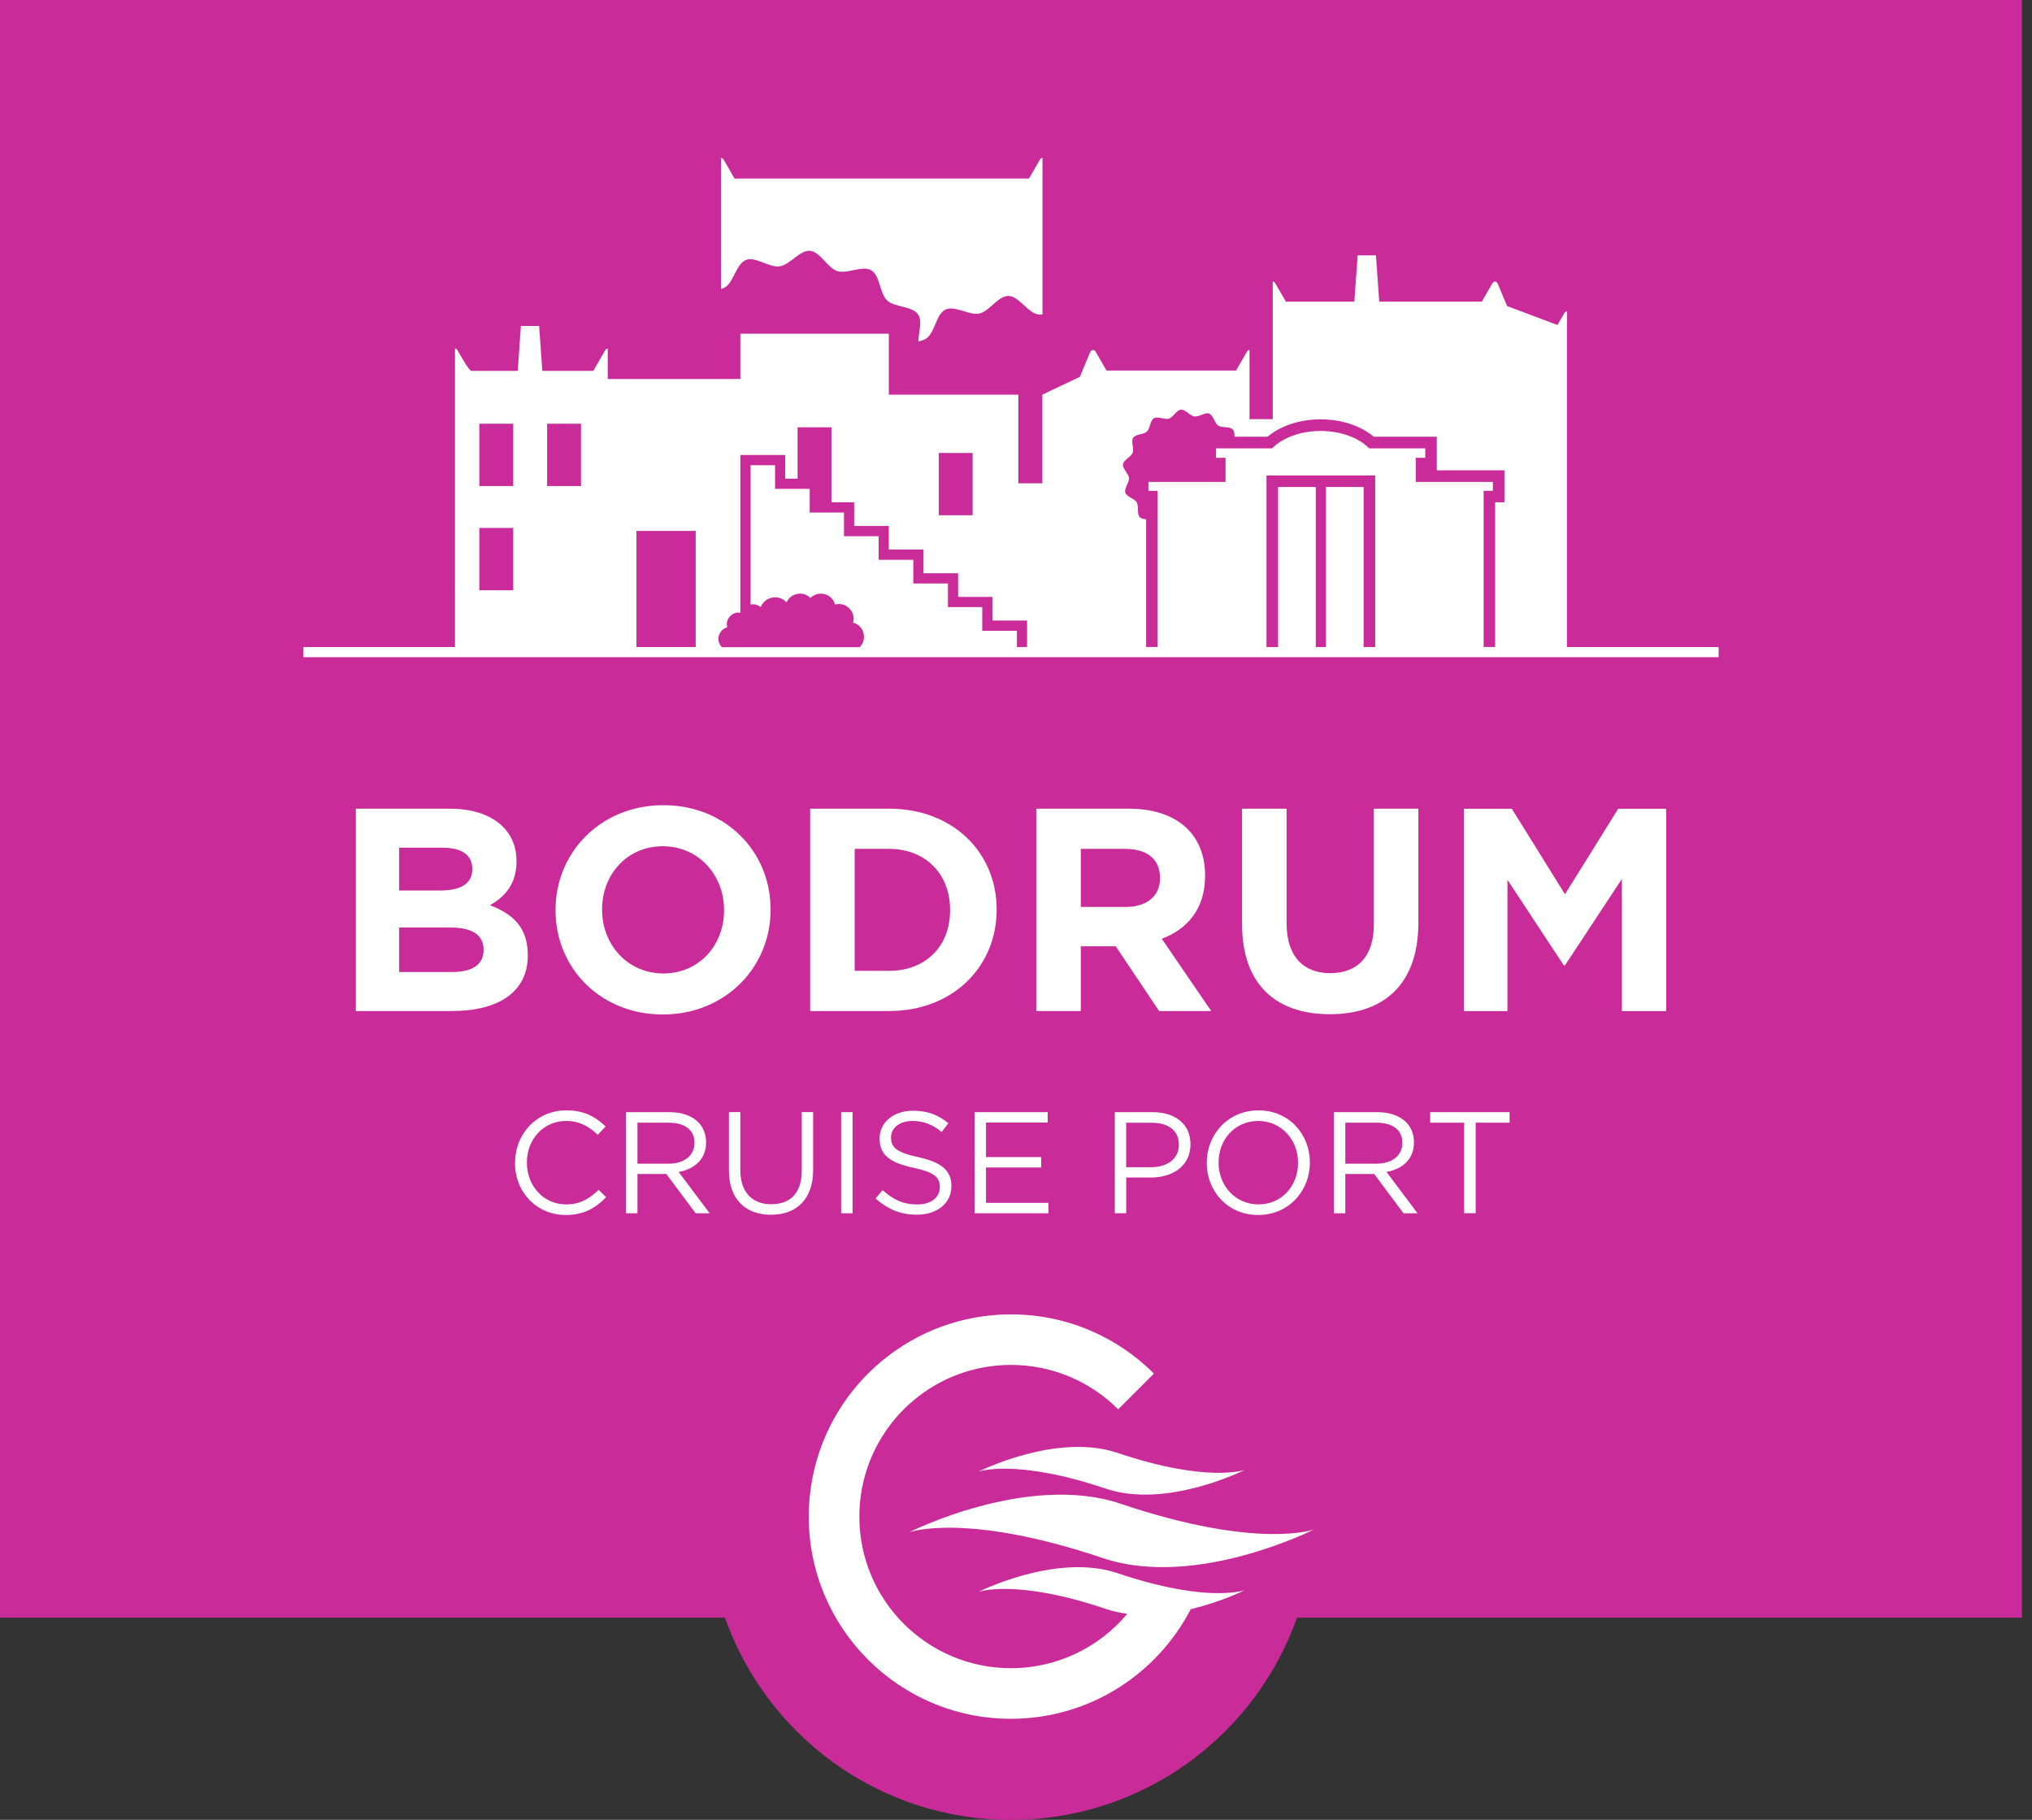 <svg width="201" height="180" viewBox="0 0 201 180" fill="none" xmlns="http://www.w3.org/2000/svg">
<rect x="0" y="0" width="201" height="180" fill="#333333" stroke="none"/>
<g clip-path="url(#clip0_5126_24789)">
<path d="M200.002 0.001H0.002V160.002H71.709C75.825 171.656 86.938 180.005 100.002 180.005C113.066 180.005 124.173 171.656 128.295 160.002H200.002V0.001Z" fill="#C92C99"/>
<path d="M44.716 100H35.197V79.986H44.487C48.573 79.986 51.09 82.015 51.09 85.16V85.219C51.09 87.477 49.89 88.735 48.462 89.535C50.778 90.423 52.207 91.763 52.207 94.45V94.509C52.207 98.166 49.232 100 44.716 100ZM46.715 85.907C46.715 84.59 45.686 83.849 43.828 83.849H39.483V88.082H43.546C45.492 88.082 46.721 87.453 46.721 85.966V85.907H46.715ZM47.833 93.915C47.833 92.569 46.833 91.74 44.575 91.74H39.483V96.143H44.716C46.663 96.143 47.833 95.456 47.833 93.968V93.909V93.915Z" fill="white"/>
<path d="M65.56 100.342C59.386 100.342 54.953 95.738 54.953 90.046V89.988C54.953 84.296 59.439 79.64 65.619 79.64C71.798 79.64 76.225 84.243 76.225 89.935V89.994C76.225 95.685 71.739 100.342 65.56 100.342ZM71.622 89.994C71.622 86.56 69.105 83.702 65.56 83.702C62.014 83.702 59.557 86.507 59.557 89.935V89.994C59.557 93.427 62.073 96.285 65.619 96.285C69.164 96.285 71.622 93.48 71.622 90.052V89.994Z" fill="white"/>
<path d="M87.949 100H80.141V79.986H87.949C94.24 79.986 98.585 84.302 98.585 89.935V89.993C98.585 95.626 94.24 100 87.949 100ZM93.981 89.993C93.981 86.448 91.553 83.961 87.949 83.961H84.544V96.026H87.949C91.553 96.026 93.981 93.598 93.981 90.052V89.993Z" fill="white"/>
<path d="M114.654 100L110.368 93.598H106.911V100H102.507V79.986H111.655C116.371 79.986 119.205 82.473 119.205 86.589V86.648C119.205 89.876 117.459 91.91 114.919 92.851L119.81 100H114.666H114.654ZM114.742 86.818C114.742 84.931 113.425 83.961 111.285 83.961H106.911V89.705H111.373C113.519 89.705 114.748 88.559 114.748 86.877V86.818H114.742Z" fill="white"/>
<path d="M131.523 100.312C126.149 100.312 122.862 97.308 122.862 91.422V79.986H127.266V91.31C127.266 94.568 128.895 96.255 131.582 96.255C134.269 96.255 135.897 94.626 135.897 91.451V79.986H140.301V91.281C140.301 97.343 136.897 100.318 131.523 100.318V100.312Z" fill="white"/>
<path d="M160.433 100V86.936L154.8 95.485H154.688L149.114 87.024V100.006H144.799V79.992H149.544L154.806 88.453L160.068 79.992H164.813V100.006H160.439L160.433 100Z" fill="white"/>
<path d="M50.948 115.03V115C50.948 112.172 53.065 109.826 56.005 109.826C57.822 109.826 58.903 110.467 59.903 111.414L59.133 112.243C58.292 111.443 57.345 110.873 55.987 110.873C53.77 110.873 52.118 112.672 52.118 114.971V115C52.118 117.317 53.788 119.128 55.987 119.128C57.357 119.128 58.257 118.599 59.215 117.687L59.956 118.416C58.915 119.475 57.769 120.174 55.958 120.174C53.071 120.174 50.942 117.905 50.942 115.03H50.948Z" fill="white"/>
<path d="M61.932 110.003H66.23C67.459 110.003 68.446 110.373 69.075 111.002C69.563 111.49 69.846 112.19 69.846 112.972V113.002C69.846 114.66 68.705 115.63 67.129 115.918L70.198 120.004H68.811L65.912 116.118H63.055V120.004H61.926V110.003H61.932ZM66.13 115.101C67.629 115.101 68.699 114.33 68.699 113.043V113.013C68.699 111.784 67.758 111.044 66.141 111.044H63.055V115.101H66.124H66.13Z" fill="white"/>
<path d="M72.103 115.812V109.997H73.231V115.741C73.231 117.899 74.39 119.11 76.289 119.11C78.188 119.11 79.305 117.993 79.305 115.812V109.997H80.434V115.724C80.434 118.64 78.764 120.151 76.265 120.151C73.766 120.151 72.108 118.634 72.108 115.806L72.103 115.812Z" fill="white"/>
<path d="M83.204 110.003H84.333V120.004H83.204V110.003Z" fill="white"/>
<path d="M86.608 118.545L87.308 117.716C88.349 118.657 89.348 119.133 90.736 119.133C92.124 119.133 92.964 118.422 92.964 117.434V117.405C92.964 116.476 92.465 115.947 90.365 115.506C88.067 115.006 87.008 114.265 87.008 112.619V112.589C87.008 111.02 88.396 109.861 90.295 109.861C91.753 109.861 92.794 110.273 93.811 111.09L93.152 111.96C92.223 111.202 91.294 110.873 90.266 110.873C88.966 110.873 88.137 111.584 88.137 112.49V112.519C88.137 113.46 88.649 113.989 90.853 114.459C93.082 114.947 94.111 115.759 94.111 117.287V117.317C94.111 119.033 92.682 120.145 90.695 120.145C89.107 120.145 87.808 119.616 86.608 118.545Z" fill="white"/>
<path d="M96.409 110.003H103.635V111.032H97.532V114.448H102.988V115.477H97.532V118.975H103.706V120.004H96.403V110.003H96.409Z" fill="white"/>
<path d="M110.268 110.003H114.013C116.271 110.003 117.758 111.202 117.758 113.172V113.201C117.758 115.359 115.959 116.47 113.831 116.47H111.402V119.998H110.273V109.997L110.268 110.003ZM113.866 115.447C115.524 115.447 116.612 114.56 116.612 113.248V113.219C116.612 111.79 115.542 111.05 113.925 111.05H111.396V115.447H113.866Z" fill="white"/>
<path d="M119.369 115.03V115C119.369 112.243 121.439 109.826 124.484 109.826C127.53 109.826 129.57 112.213 129.57 114.971V115C129.57 117.758 127.501 120.174 124.455 120.174C121.409 120.174 119.369 117.787 119.369 115.03ZM128.4 115.03V115C128.4 112.731 126.742 110.873 124.455 110.873C122.168 110.873 120.539 112.701 120.539 114.971V115C120.539 117.27 122.197 119.128 124.484 119.128C126.772 119.128 128.4 117.299 128.4 115.03Z" fill="white"/>
<path d="M131.951 110.003H136.249C137.478 110.003 138.466 110.373 139.095 111.002C139.583 111.49 139.865 112.19 139.865 112.972V113.002C139.865 114.66 138.724 115.63 137.149 115.918L140.218 120.004H138.83L135.932 116.118H133.074V120.004H131.945V110.003H131.951ZM136.149 115.101C137.649 115.101 138.719 114.33 138.719 113.043V113.013C138.719 111.784 137.778 111.044 136.161 111.044H133.074V115.101H136.143H136.149Z" fill="white"/>
<path d="M144.828 111.044H141.471V110.003H149.326V111.044H145.969V119.998H144.828V111.044Z" fill="white"/>
<path fill-rule="evenodd" clip-rule="evenodd" d="M89.948 151.548C89.948 151.548 101.66 145.639 110.838 148.732C124.414 153.312 129.965 151.283 129.965 151.283C129.965 151.283 118.27 157.204 109.098 154.111C95.522 149.531 89.954 151.548 89.954 151.548H89.948Z" fill="white"/>
<path fill-rule="evenodd" clip-rule="evenodd" d="M96.792 145.557C96.792 145.557 104.5 141.67 110.538 143.704C119.47 146.715 123.127 145.386 123.127 145.386C123.127 145.386 115.43 149.278 109.392 147.244C100.461 144.234 96.792 145.557 96.792 145.557Z" fill="white"/>
<path d="M118.558 157.468C117.212 157.333 115.542 157.045 113.52 156.504C112.596 156.257 111.609 155.963 110.539 155.599C104.5 153.564 96.792 157.451 96.792 157.451C96.792 157.451 100.461 156.122 109.392 159.138C110.08 159.373 110.791 159.526 111.509 159.62C108.757 162.907 104.624 165 100.002 165C95.863 165 92.112 163.319 89.396 160.608C86.679 157.892 85.004 154.146 85.004 150.001C85.004 149.002 85.103 148.02 85.292 147.073C86.656 140.188 92.723 135.003 100.002 135.003C104.142 135.003 107.893 136.684 110.609 139.395L114.143 135.861C110.521 132.239 105.523 130.005 100.002 130.005C90.295 130.005 82.199 136.925 80.382 146.103C80.135 147.367 80 148.673 80 150.007C80 155.528 82.24 160.532 85.856 164.148C89.478 167.769 94.475 170.004 99.996 170.004C107.74 170.004 114.454 165.6 117.782 159.162C120.834 158.439 123.121 157.286 123.121 157.286C123.121 157.286 121.727 157.792 118.558 157.474V157.468Z" fill="white"/>
<path d="M103.119 15.605V31.11C102.936 31.122 102.766 31.122 102.601 31.081C101.59 30.84 100.761 29.281 99.761 29.27C98.732 29.252 97.862 30.798 96.88 31.01C95.881 31.227 94.452 30.187 93.535 30.616C92.612 31.045 92.494 32.815 91.689 33.432C91.465 33.609 91.165 33.703 90.842 33.779C90.86 32.868 91.259 31.757 90.818 31.104C90.248 30.257 88.484 30.41 87.749 29.716C87.008 29.017 87.061 27.253 86.185 26.735C85.315 26.224 83.792 27.124 82.816 26.812C81.858 26.506 81.135 24.889 80.112 24.807C79.118 24.725 78.142 26.195 77.113 26.342C76.084 26.489 74.738 25.348 73.803 25.707C72.839 26.071 72.603 27.829 71.769 28.388C71.639 28.476 71.486 28.535 71.322 28.588V15.617C71.422 15.617 71.516 15.682 71.592 15.811L72.662 17.663H101.784L102.854 15.811C102.93 15.682 103.024 15.617 103.124 15.617L103.119 15.605ZM155 64V37.289V32.415V30.792C154.906 30.792 154.806 30.857 154.73 30.986L154.059 32.145L149.079 30.275L148.144 28.047C148.074 27.917 147.974 27.853 147.874 27.853C147.774 27.853 147.68 27.917 147.609 28.047L146.575 29.834H136.432L136.103 25.254H134.298L133.969 29.834H127.195L126.161 28.047C126.09 27.917 125.99 27.853 125.896 27.853V41.458H123.597V34.614C123.497 34.614 123.403 34.679 123.333 34.808L122.262 36.654H109.457L108.387 34.808C108.31 34.679 108.216 34.614 108.116 34.614C108.016 34.614 107.922 34.679 107.846 34.808L106.817 37.272C105.335 37.977 103.107 39.036 103.107 39.036V47.808H100.731V39.036H87.92V33.009H73.233V37.489H60.115V34.479C60.021 34.479 59.921 34.544 59.851 34.667L58.687 36.684H53.642L53.33 32.239H51.525L51.214 36.684C51.214 36.684 46.651 36.684 46.633 36.684C46.38 36.684 45.446 34.973 45.269 34.667C45.199 34.544 45.099 34.479 45.005 34.479V64H30.006V65H170.005V64H155.006H155ZM111.085 45.926C111.15 45.474 111.879 45.197 112.038 44.786C112.202 44.362 111.844 43.669 112.091 43.298C112.344 42.922 113.12 42.993 113.449 42.687C113.772 42.381 113.755 41.599 114.143 41.37C114.531 41.141 115.201 41.54 115.63 41.405C116.054 41.27 116.371 40.558 116.824 40.517C117.265 40.482 117.694 41.129 118.147 41.193C118.599 41.258 119.193 40.752 119.605 40.911C120.028 41.076 120.134 41.846 120.504 42.093C120.881 42.346 121.633 42.152 121.939 42.475C122.098 42.64 122.11 42.916 122.115 43.198H125.384C126.66 42.111 128.583 41.476 130.635 41.476C132.687 41.476 134.61 42.111 135.885 43.198H142.124V46.52H148.815V49.684H147.897V63.995H146.757V48.543H147.674V47.667H140.042V45.28H140.983V44.351H135.439C134.439 43.322 132.669 42.628 130.635 42.628C128.601 42.628 126.831 43.322 125.831 44.351H120.287V45.28H121.228V47.667H113.596V48.543H114.513V63.995H113.373V51.359C113.12 51.336 112.879 51.295 112.738 51.148C112.432 50.818 112.667 50.078 112.444 49.689C112.214 49.307 111.45 49.154 111.315 48.725C111.179 48.302 111.714 47.737 111.679 47.285C111.644 46.844 111.021 46.379 111.085 45.921V45.926ZM131.158 48.172V64H130.153V48.172H126.425V64H125.279V47.026H136.032V64H134.886V48.172H131.158ZM71.104 62.901C71.104 62.901 71.104 62.883 71.11 62.877C71.11 62.871 71.11 62.86 71.116 62.854C71.222 62.483 71.51 62.172 71.91 62.066H71.939L71.933 62.031C71.827 61.631 71.951 61.225 72.221 60.949C72.221 60.943 72.233 60.937 72.239 60.931C72.245 60.931 72.251 60.919 72.257 60.914C72.509 60.667 72.868 60.543 73.233 60.608V45.003H77.672V47.343H78.895V42.264H82.246V49.684H84.492V52.024H87.92V54.358H91.348V56.698H94.775V59.038H98.168V61.378H101.596V64.006H100.59V62.389H97.162V60.049H93.77V57.709H90.342V55.369H86.914V53.035H83.487V50.695H80.094V48.355H76.666V46.015H74.244V59.796C74.585 59.72 74.955 59.808 75.237 60.055C75.467 59.485 76.019 59.079 76.672 59.079C77.125 59.079 77.531 59.279 77.813 59.585C77.983 59.179 78.33 58.885 78.736 58.773C78.748 58.773 78.754 58.773 78.765 58.767C78.777 58.767 78.789 58.767 78.795 58.762C79.259 58.638 79.777 58.762 80.141 59.126L80.165 59.15L80.194 59.126C80.558 58.762 81.076 58.638 81.54 58.762C81.552 58.762 81.564 58.762 81.57 58.767C81.582 58.767 81.593 58.767 81.599 58.773C82.064 58.903 82.452 59.267 82.587 59.767L82.599 59.802L82.634 59.791C83.134 59.655 83.639 59.808 83.986 60.149C83.992 60.155 84.004 60.161 84.01 60.173C84.016 60.179 84.022 60.19 84.033 60.196C84.368 60.537 84.527 61.049 84.392 61.548L84.38 61.584L84.416 61.596C84.915 61.731 85.28 62.119 85.409 62.583C85.409 62.595 85.415 62.601 85.415 62.613C85.415 62.624 85.415 62.63 85.421 62.642C85.538 63.107 85.421 63.624 85.056 63.989L85.033 64.012H71.416L71.392 63.989C71.098 63.695 71.004 63.283 71.098 62.907L71.104 62.901ZM62.955 52.512H68.817V64H62.955V52.512ZM50.767 58.38H47.415V52.218H50.767V58.38ZM50.767 48.072H47.415V41.911H50.767V48.072ZM57.469 48.072H54.118V41.911H57.469V48.072ZM96.21 50.965H92.859V44.803H96.21V50.965Z" fill="white"/>
</g>
<defs>
<clipPath id="clip0_5126_24789">
<rect width="200" height="179.998" fill="white" transform="translate(0.002 0.001)"/>
</clipPath>
</defs>
</svg>
